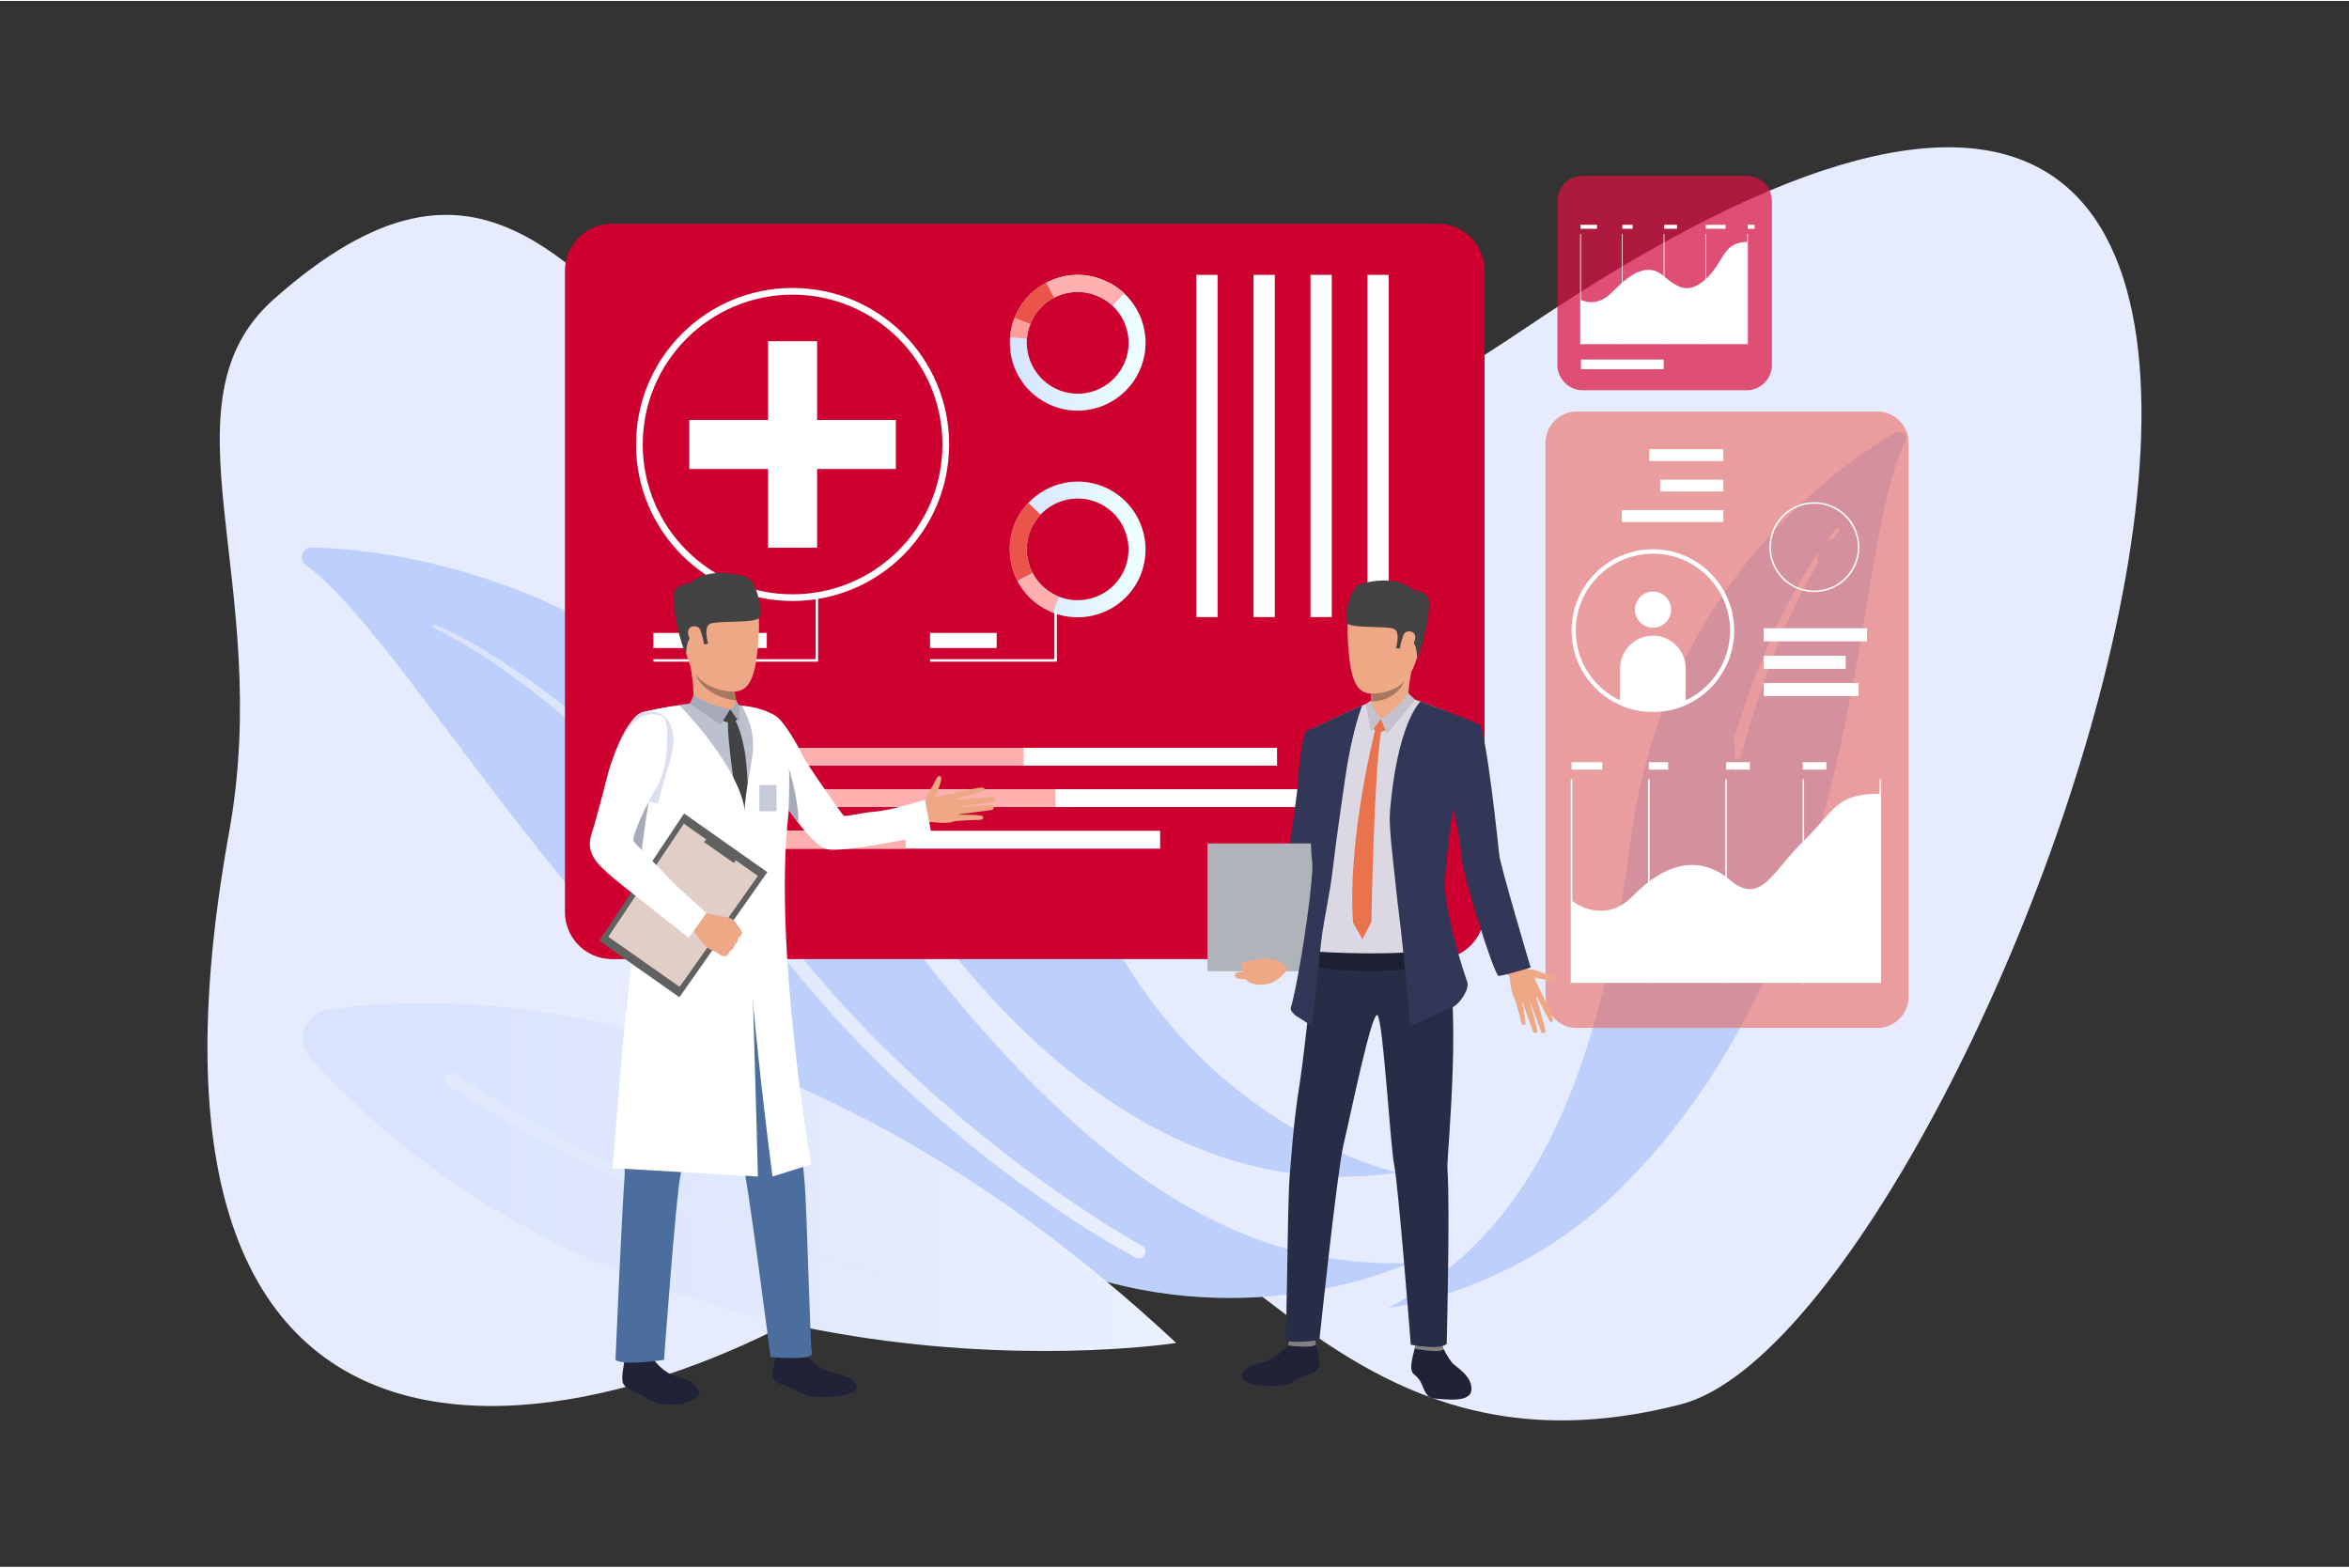<?xml version="1.0" encoding="UTF-8"?>
<!DOCTYPE svg PUBLIC "-//W3C//DTD SVG 1.1//EN" "http://www.w3.org/Graphics/SVG/1.1/DTD/svg11.dtd">
<!-- Creator: CorelDRAW 2019 (64-Bit) -->
<svg xmlns="http://www.w3.org/2000/svg" xml:space="preserve" width="400px" height="267px" version="1.1" style="shape-rendering:geometricPrecision; text-rendering:geometricPrecision; image-rendering:optimizeQuality; fill-rule:evenodd; clip-rule:evenodd"
viewBox="0 0 94.84 63.23"
 xmlns:xlink="http://www.w3.org/1999/xlink"
 xmlns:xodm="http://www.corel.com/coreldraw/odm/2003">
 <rect x="0" y="0" width="94.84" height="63.23" fill="#333333" stroke="none"/>
 <defs>
  <style type="text/css">
   <![CDATA[
    .fil0 {fill:none}
    .fil35 {fill:#1D2033}
    .fil19 {fill:#202338}
    .fil33 {fill:#292C47}
    .fil20 {fill:#2F6B8C}
    .fil30 {fill:#323657}
    .fil23 {fill:#434343}
    .fil21 {fill:#4B6E9E}
    .fil26 {fill:#616161}
    .fil32 {fill:#81807E}
    .fil24 {fill:#A77860}
    .fil28 {fill:#A7AAB8}
    .fil31 {fill:#AFB3BA}
    .fil22 {fill:#BCC0CF}
    .fil38 {fill:#C4C1CC}
    .fil29 {fill:#C6CAD9}
    .fil11 {fill:#CE0030}
    .fil34 {fill:#DBD8E3}
    .fil25 {fill:#DBDFF0}
    .fil27 {fill:#E0CEC7}
    .fil1 {fill:#E6ECFD}
    .fil37 {fill:#E8734D}
    .fil13 {fill:#EB5449}
    .fil18 {fill:#EEA886}
    .fil36 {fill:#EEA987}
    .fil14 {fill:#FEB0AF}
    .fil16 {fill:#FF9F9C}
    .fil17 {fill:white}
    .fil10 {fill:white}
    .fil2 {fill:#BDD0FB;fill-rule:nonzero}
    .fil3 {fill:#DCE6FD;fill-rule:nonzero}
    .fil6 {fill:#E1E9FD;fill-rule:nonzero}
    .fil8 {fill:#EB5449;fill-opacity:0.522}
    .fil9 {fill:#DC1141;fill-opacity:0.722}
    .fil4 {fill:url(#id0)}
    .fil7 {fill:url(#id1)}
    .fil5 {fill:url(#id2)}
    .fil12 {fill:url(#id3)}
    .fil15 {fill:url(#id4)}
   ]]>
  </style>
  <linearGradient id="id0" gradientUnits="userSpaceOnUse" x1="17.46" y1="37.96" x2="46.21" y2="37.96">
   <stop offset="0" style="stop-opacity:1; stop-color:#DAE3FE"/>
   <stop offset="1" style="stop-opacity:1; stop-color:#E9EFFD"/>
  </linearGradient>
  <linearGradient id="id1" gradientUnits="userSpaceOnUse" xlink:href="#id0" x1="63.33" y1="34.86" x2="74.26" y2="34.86">
  </linearGradient>
  <linearGradient id="id2" gradientUnits="userSpaceOnUse" xlink:href="#id0" x1="17.74" y1="39.04" x2="46.26" y2="39.04">
  </linearGradient>
  <linearGradient id="id3" gradientUnits="userSpaceOnUse" x1="40.87" y1="22.22" x2="45.87" y2="22.22">
   <stop offset="0" style="stop-opacity:1; stop-color:#D5E4FF"/>
   <stop offset="1" style="stop-opacity:1; stop-color:#EDFFFE"/>
  </linearGradient>
  <linearGradient id="id4" gradientUnits="userSpaceOnUse" xlink:href="#id3" x1="40.84" y1="13.65" x2="45.98" y2="13.65">
  </linearGradient>
 </defs>
 <g id="Layer_x0020_1">
  <rect class="fil0" width="94.84" height="63.23"/>
  <g id="_53009306208">
   <g>
    <path class="fil1" d="M61.65 13.17c43.7,-29.5 18.98,40.21 6.21,43.5 -17.09,4.4 -19.47,-15.41 -31.32,-6.25 -9.47,7.31 -32.97,14.52 -27.29,-16.85 1.83,-10.11 -2.96,-17.32 1.82,-21.54 16.86,-14.93 14.12,25.75 50.58,1.14z"/>
    <g>
     <path class="fil2" d="M56.44 47.31c0,0 -8.5,-1.81 -12.51,-11.44 -3.9,-9.36 -7.11,-22.98 -18.97,-24.41 -0.4,-0.05 -0.66,0.41 -0.43,0.73 1.4,1.92 4.84,6.99 6.65,12.85 2.32,7.49 11.63,24.3 25.26,22.27z"/>
     <path class="fil3" d="M36.13 26.62c-0.01,-0.06 -0.03,-0.12 -0.04,-0.18 -0.06,-0.2 -0.11,-0.4 -0.16,-0.6l-0.15 -0.61 -0.14 -0.59 -0.17 -0.58c-0.23,-0.78 -0.5,-1.55 -0.82,-2.29 -0.65,-1.49 -1.49,-2.89 -2.53,-4.12 -0.27,-0.3 -0.54,-0.6 -0.83,-0.88 -0.28,-0.28 -0.58,-0.56 -0.89,-0.81 -0.31,-0.25 -0.64,-0.49 -0.97,-0.71 -0.17,-0.11 -0.34,-0.22 -0.51,-0.31 -0.09,-0.05 -0.18,-0.1 -0.26,-0.14 -0.05,-0.03 -0.09,-0.05 -0.13,-0.07 -0.02,-0.01 -0.05,-0.02 -0.07,-0.03l-0.05 -0.02 -0.03 -0.01c-0.13,-0.06 -0.2,-0.22 -0.14,-0.36 0.04,-0.1 0.15,-0.17 0.25,-0.17 0.03,0 0.07,0.01 0.1,0.02l0.05 0.02 0.04 0.02c0.02,0.01 0.05,0.02 0.08,0.03 0.05,0.02 0.09,0.05 0.14,0.07 0.1,0.05 0.2,0.1 0.29,0.15 0.19,0.1 0.37,0.21 0.55,0.32 0.35,0.23 0.7,0.48 1.02,0.74 0.66,0.52 1.26,1.12 1.81,1.76 0.54,0.63 1.04,1.32 1.47,2.03 0.44,0.72 0.82,1.47 1.14,2.24 0.33,0.77 0.6,1.56 0.83,2.36l0.12 0.45 0 2.27z"/>
     <path class="fil2" d="M12.34 22.77c-0.3,-0.23 -0.13,-0.71 0.24,-0.7 3.8,0.09 13.95,1.44 21.8,12.67 9.85,14.1 16.65,16.36 22.48,16.23 0,0 -5.71,2.73 -12.78,0.58 -17.35,-5.28 -26.4,-24.82 -31.74,-28.78z"/>
     <path class="fil4" d="M17.56 25.18c0.74,0.31 1.44,0.7 2.13,1.12l0.26 0.16 0.25 0.16 0.5 0.33c0.33,0.23 0.66,0.46 0.99,0.69 1.29,0.95 2.51,1.99 3.68,3.09 1.18,1.08 2.27,2.26 3.35,3.45l0.78 0.91 0.4 0.46 0.19 0.23 0.19 0.23 1.5 1.87c1.96,2.5 4.18,4.79 6.59,6.85 0.3,0.26 0.6,0.53 0.91,0.77 0.31,0.25 0.62,0.51 0.93,0.75l0.94 0.73 0.96 0.7c0.32,0.23 0.65,0.46 0.98,0.69 0.32,0.22 0.65,0.44 0.99,0.66 0.33,0.21 0.66,0.43 1,0.63 0.17,0.1 0.34,0.21 0.51,0.31 0.17,0.1 0.34,0.2 0.51,0.29l0.01 0c0.13,0.07 0.18,0.24 0.11,0.37 -0.08,0.13 -0.24,0.18 -0.37,0.11 -0.72,-0.38 -1.41,-0.8 -2.09,-1.23 -0.33,-0.22 -0.67,-0.44 -1,-0.66 -0.33,-0.23 -0.67,-0.45 -0.99,-0.69 -1.31,-0.92 -2.57,-1.92 -3.79,-2.97 -0.62,-0.52 -1.2,-1.07 -1.79,-1.61 -0.29,-0.28 -0.57,-0.56 -0.86,-0.85l-0.43 -0.42c-0.14,-0.14 -0.28,-0.29 -0.41,-0.44l-0.83 -0.87 -0.1 -0.11 -0.1 -0.12 -0.2 -0.23 -0.39 -0.45 -0.39 -0.46c-0.07,-0.07 -0.14,-0.15 -0.2,-0.23l-0.19 -0.23 -0.75 -0.95c-0.25,-0.31 -0.49,-0.63 -0.73,-0.94l-0.73 -0.94 -0.19 -0.24 -0.19 -0.23 -0.38 -0.46 -0.76 -0.91 -0.8 -0.89c-0.26,-0.3 -0.52,-0.6 -0.8,-0.88l-0.82 -0.87c-0.14,-0.14 -0.28,-0.28 -0.42,-0.42l-0.43 -0.42c-1.14,-1.11 -2.32,-2.17 -3.58,-3.14 -0.32,-0.24 -0.64,-0.48 -0.96,-0.71l-0.49 -0.35 -0.24 -0.17 -0.25 -0.16c-0.17,-0.1 -0.34,-0.22 -0.51,-0.32l-0.51 -0.3c-0.34,-0.2 -0.69,-0.4 -1.05,-0.56l0 0c-0.04,-0.01 -0.06,-0.06 -0.04,-0.09 0.02,-0.04 0.06,-0.06 0.1,-0.04z"/>
     <path class="fil5" d="M13.25 40.73c5.06,-0.72 18.79,-0.95 34.24,13.46 0,0 -21.37,3.35 -34.94,-11.47 -0.65,-0.71 -0.25,-1.85 0.7,-1.99z"/>
     <path class="fil6" d="M36.16 51.7l-0.04 0 -0.41 -0.11c-0.27,-0.07 -0.54,-0.14 -0.81,-0.22l-0.81 -0.23c-0.27,-0.08 -0.53,-0.17 -0.8,-0.25 -0.27,-0.08 -0.54,-0.16 -0.8,-0.25l-0.8 -0.27c-0.52,-0.19 -1.05,-0.38 -1.58,-0.58 -2.09,-0.79 -4.15,-1.7 -6.16,-2.7 -1,-0.5 -1.99,-1.03 -2.97,-1.57 -0.49,-0.28 -0.98,-0.56 -1.46,-0.84 -0.48,-0.29 -0.96,-0.58 -1.44,-0.89 -0.12,-0.09 -0.16,-0.26 -0.08,-0.38 0.05,-0.08 0.14,-0.13 0.23,-0.13 0.05,0 0.1,0.02 0.15,0.05l0 0 0.01 0c0.45,0.31 0.93,0.61 1.4,0.9 0.47,0.3 0.95,0.58 1.43,0.86 0.96,0.56 1.94,1.1 2.93,1.61 1.98,1.03 4,1.97 6.08,2.8 0.51,0.21 1.04,0.4 1.56,0.6l0.79 0.28c0.26,0.09 0.52,0.18 0.79,0.27 0.27,0.08 0.53,0.18 0.8,0.26l0.8 0.24c0.26,0.08 0.53,0.15 0.8,0.23l0.39 0.11 0 0.21z"/>
     <path class="fil2" d="M76.93 17.78c0.13,-0.26 -0.17,-0.48 -0.43,-0.33 -2.66,1.56 -9.35,6.43 -10.66,16.44 -1.64,12.56 -5.61,16.65 -9.8,18.89 0,0 5.09,-0.6 9.29,-4.73 10.31,-10.14 9.32,-25.72 11.6,-30.27z"/>
     <path class="fil7" d="M70.09 31.28l-0.02 -0.42 0.13 0c-0.04,0.14 -0.08,0.28 -0.11,0.42zm0.17 -0.65l-0.2 0 -0.05 -0.85c0.03,-0.11 0.07,-0.22 0.1,-0.32l0.28 -0.87c0.1,-0.29 0.21,-0.58 0.31,-0.86 0.43,-1.14 0.91,-2.26 1.46,-3.35 0.15,-0.26 0.29,-0.53 0.44,-0.8 0.16,-0.26 0.31,-0.52 0.47,-0.78 0.1,-0.16 0.2,-0.31 0.3,-0.46l0.04 -0.01c-0.01,0.07 -0.02,0.13 -0.02,0.19 0,0.06 0.01,0.11 0.01,0.16 -0.04,0.08 -0.09,0.16 -0.13,0.24 -0.16,0.26 -0.29,0.53 -0.44,0.79 -0.14,0.27 -0.26,0.54 -0.4,0.81 -0.52,1.08 -0.96,2.21 -1.34,3.34 -0.32,0.91 -0.59,1.84 -0.83,2.77zm3.46 -8.79c0.13,-0.18 0.27,-0.35 0.42,-0.52 0.01,-0.02 0.03,-0.03 0.06,-0.03 0.01,0 0.03,0.01 0.04,0.02 0.03,0.02 0.04,0.07 0.01,0.1l0 0c-0.07,0.09 -0.14,0.18 -0.2,0.27 -0.12,0.03 -0.24,0.09 -0.33,0.16z"/>
    </g>
   </g>
   <g>
    <path class="fil8" d="M75.8 41.47l-12.14 0c-0.7,0 -1.26,-0.57 -1.26,-1.27l0 -22.35c0,-0.7 0.56,-1.27 1.26,-1.27l12.14 0c0.7,0 1.26,0.57 1.26,1.27l0 22.35c0,0.7 -0.56,1.27 -1.26,1.27z"/>
    <path class="fil9" d="M70.52 15.72l-6.62 0c-0.56,0 -1.02,-0.46 -1.02,-1.02l0 -6.62c0,-0.56 0.46,-1.02 1.02,-1.02l6.62 0c0.56,0 1.02,0.46 1.02,1.02l0 6.62c0,0.56 -0.46,1.02 -1.02,1.02z"/>
    <rect class="fil10" x="63.8" y="9.41" width="0.03" height="4.45"/>
    <rect class="fil10" x="65.48" y="9.41" width="0.03" height="4.45"/>
    <rect class="fil10" x="67.17" y="9.41" width="0.03" height="4.45"/>
    <rect class="fil10" x="68.86" y="9.41" width="0.03" height="4.45"/>
    <rect class="fil10" x="70.54" y="9.41" width="0.03" height="4.45"/>
    <path class="fil10" d="M63.81 12.06c0,0 0.63,0.38 1.29,-0.31 0.67,-0.68 1.38,-1.23 2.06,-0.65 0.68,0.58 1.09,0.72 1.77,0.07 0.68,-0.65 0.63,-1.44 1.63,-1.44l0 4.13 -6.75 0 0 -1.8z"/>
    <rect class="fil10" x="63.81" y="9.04" width="0.67" height="0.16"/>
    <rect class="fil10" x="65.5" y="9.04" width="0.42" height="0.16"/>
    <rect class="fil10" x="67.19" y="9.04" width="0.52" height="0.16"/>
    <rect class="fil10" x="68.87" y="9.04" width="0.8" height="0.16"/>
    <rect class="fil10" x="70.56" y="9.04" width="0.28" height="0.16"/>
    <rect class="fil10" x="63.83" y="14.48" width="3.34" height="0.39"/>
    <rect class="fil10" x="63.42" y="31.43" width="0.06" height="8.23"/>
    <rect class="fil10" x="66.54" y="31.43" width="0.06" height="8.23"/>
    <rect class="fil10" x="69.66" y="31.43" width="0.06" height="8.23"/>
    <rect class="fil10" x="72.78" y="31.43" width="0.06" height="8.23"/>
    <rect class="fil10" x="75.89" y="31.43" width="0.06" height="8.23"/>
    <path class="fil10" d="M63.45 36.32c0,0 1.27,1.07 2.5,-0.2 1.23,-1.27 2.64,-1.69 3.9,-0.62 1.25,1.06 1.74,-0.4 2.99,-1.6 1.25,-1.2 1.23,-1.89 3.09,-1.89l0 7.64 -12.48 0 0 -3.33z"/>
    <rect class="fil10" x="63.45" y="30.74" width="1.24" height="0.3"/>
    <rect class="fil10" x="66.57" y="30.74" width="0.78" height="0.3"/>
    <rect class="fil10" x="69.69" y="30.74" width="0.96" height="0.3"/>
    <rect class="fil10" x="72.78" y="30.74" width="0.96" height="0.3"/>
    <rect class="fil10" x="71.21" y="25.33" width="4.17" height="0.53"/>
    <rect class="fil10" x="71.21" y="27.54" width="3.83" height="0.53"/>
    <rect class="fil10" x="71.21" y="26.44" width="3.31" height="0.53"/>
    <circle class="fil10" cx="66.74" cy="24.58" r="0.73"/>
    <path class="fil10" d="M68.06 26.96l0 1.38c-0.41,0.19 -0.85,0.29 -1.32,0.29 -0.48,0 -0.92,-0.1 -1.33,-0.29l0 -1.38c0,-0.73 0.59,-1.33 1.33,-1.33 0.73,0 1.32,0.6 1.32,1.33z"/>
    <path class="fil10" d="M66.74 28.71c-0.48,0 -0.94,-0.09 -1.36,-0.29 -1.17,-0.53 -1.93,-1.71 -1.93,-2.99 0,-1.81 1.47,-3.29 3.29,-3.29 1.81,0 3.28,1.48 3.28,3.29 0,1.28 -0.76,2.46 -1.93,2.99 -0.42,0.2 -0.88,0.29 -1.35,0.29zm0 -6.39c-1.72,0 -3.12,1.39 -3.12,3.11 0,1.22 0.72,2.33 1.83,2.83 0.4,0.19 0.84,0.28 1.29,0.28 0.44,0 0.88,-0.09 1.28,-0.28 1.11,-0.5 1.83,-1.61 1.83,-2.83 0,-1.72 -1.4,-3.11 -3.11,-3.11z"/>
    <path class="fil10" d="M73.25 23.87c-1,0 -1.81,-0.81 -1.81,-1.81 0,-1.01 0.81,-1.82 1.81,-1.82 1.01,0 1.82,0.81 1.82,1.82 0,1 -0.81,1.81 -1.82,1.81zm0 -3.57c-0.96,0 -1.75,0.79 -1.75,1.76 0,0.96 0.79,1.75 1.75,1.75 0.97,0 1.76,-0.79 1.76,-1.75 0,-0.97 -0.79,-1.76 -1.76,-1.76z"/>
    <rect class="fil10" x="66.59" y="18.1" width="2.99" height="0.48"/>
    <rect class="fil10" x="67.03" y="19.33" width="2.55" height="0.48"/>
    <rect class="fil10" x="65.48" y="20.56" width="4.1" height="0.48"/>
    <path class="fil11" d="M58.05 38.69l-33.34 0c-1.05,0 -1.9,-0.85 -1.9,-1.9l0 -25.9c0,-1.04 0.85,-1.89 1.9,-1.89l33.34 0c1.04,0 1.89,0.85 1.89,1.89l0 25.9c0,1.05 -0.85,1.9 -1.89,1.9z"/>
    <g>
     <path class="fil12" d="M44.68 19.67c-1.1,-0.52 -2.37,-0.24 -3.16,0.6 -0.2,0.2 -0.36,0.44 -0.49,0.7 -0.38,0.81 -0.33,1.71 0.05,2.45 0.27,0.51 0.7,0.94 1.26,1.2 0.05,0.03 0.11,0.05 0.17,0.08 0.25,0.1 0.52,0.16 0.78,0.18 1.1,0.09 2.2,-0.5 2.7,-1.56 0.64,-1.37 0.06,-3 -1.31,-3.65zm0.69 3.35c-0.38,0.8 -1.2,1.24 -2.03,1.17 -0.19,-0.01 -0.39,-0.06 -0.58,-0.13 -0.04,-0.02 -0.09,-0.04 -0.13,-0.06 -0.42,-0.2 -0.74,-0.52 -0.94,-0.9 -0.29,-0.55 -0.32,-1.23 -0.04,-1.83 0.1,-0.2 0.22,-0.38 0.36,-0.53 0.6,-0.63 1.55,-0.84 2.38,-0.45 1.02,0.48 1.46,1.71 0.98,2.73z"/>
    </g>
    <g>
     <path class="fil13" d="M41.69 23.1l-0.61 0.32c-0.38,-0.74 -0.43,-1.64 -0.05,-2.45 0.13,-0.26 0.29,-0.5 0.49,-0.7l0.49 0.47c-0.14,0.15 -0.26,0.33 -0.36,0.53 -0.28,0.6 -0.25,1.28 0.04,1.83z"/>
    </g>
    <g>
     <path class="fil14" d="M42.76 24.06l-0.25 0.64c-0.06,-0.03 -0.12,-0.05 -0.17,-0.08 -0.56,-0.26 -0.99,-0.69 -1.26,-1.2l0.61 -0.32c0.2,0.38 0.52,0.7 0.94,0.9 0.04,0.02 0.09,0.04 0.13,0.06z"/>
    </g>
    <g>
     <path class="fil15" d="M45.99 14.97c0.52,-1.1 0.24,-2.37 -0.6,-3.16 -0.2,-0.19 -0.44,-0.36 -0.71,-0.48 -0.81,-0.39 -1.71,-0.34 -2.44,0.05 -0.51,0.26 -0.94,0.69 -1.21,1.25 -0.02,0.06 -0.05,0.11 -0.07,0.17 -0.1,0.26 -0.16,0.52 -0.18,0.78 -0.09,1.11 0.5,2.2 1.56,2.7 1.37,0.65 3,0.06 3.65,-1.31zm-3.36 0.69c-0.79,-0.38 -1.23,-1.2 -1.17,-2.02 0.02,-0.2 0.06,-0.4 0.14,-0.59 0.02,-0.04 0.03,-0.08 0.05,-0.13 0.2,-0.42 0.52,-0.74 0.91,-0.94 0.55,-0.28 1.22,-0.32 1.83,-0.03 0.2,0.09 0.38,0.21 0.53,0.36 0.63,0.59 0.84,1.55 0.45,2.37 -0.49,1.03 -1.71,1.47 -2.74,0.98z"/>
    </g>
    <g>
     <path class="fil14" d="M42.56 11.98l-0.32 -0.6c0.73,-0.39 1.63,-0.44 2.44,-0.05 0.27,0.12 0.51,0.29 0.71,0.48l-0.47 0.5c-0.15,-0.15 -0.33,-0.27 -0.53,-0.36 -0.61,-0.29 -1.28,-0.25 -1.83,0.03z"/>
    </g>
    <g>
     <path class="fil13" d="M41.6 13.05l-0.64 -0.25c0.02,-0.06 0.05,-0.11 0.07,-0.17 0.27,-0.56 0.7,-0.99 1.21,-1.25l0.32 0.6c-0.39,0.2 -0.71,0.52 -0.91,0.94 -0.02,0.05 -0.03,0.09 -0.05,0.13z"/>
    </g>
    <g>
     <path class="fil16" d="M40.78 13.58c0.02,-0.26 0.08,-0.52 0.18,-0.78l0.64 0.25c-0.08,0.19 -0.12,0.39 -0.14,0.59l-0.68 -0.06z"/>
    </g>
    <rect class="fil10" x="48.3" y="11.06" width="0.86" height="13.82"/>
    <rect class="fil10" x="50.61" y="11.06" width="0.86" height="13.82"/>
    <rect class="fil10" x="52.91" y="11.06" width="0.86" height="13.82"/>
    <rect class="fil10" x="55.21" y="11.06" width="0.86" height="13.82"/>
    <polygon class="fil10" points="42.67,26.68 37.55,26.68 37.55,26.58 42.57,26.58 42.57,24.65 42.67,24.65 "/>
    <polygon class="fil10" points="33.03,26.68 26.38,26.68 26.38,26.58 32.93,26.58 32.93,23.95 33.03,23.95 "/>
    <rect class="fil10" x="26.38" y="25.52" width="4.58" height="0.61"/>
    <rect class="fil10" x="37.55" y="25.52" width="2.69" height="0.61"/>
    <rect class="fil17" x="25.4" y="30.16" width="26.16" height="0.72"/>
    <rect class="fil17" x="25.4" y="31.83" width="28.1" height="0.72"/>
    <rect class="fil17" x="25.4" y="33.51" width="21.44" height="0.72"/>
    <rect class="fil14" x="25.4" y="30.16" width="15.93" height="0.72"/>
    <rect class="fil14" x="25.4" y="31.83" width="17.21" height="0.72"/>
    <rect class="fil14" x="25.4" y="33.51" width="11.17" height="0.72"/>
    <polygon class="fil17" points="36.17,16.92 32.99,16.92 32.99,13.74 31.01,13.74 31.01,16.92 27.83,16.92 27.83,18.9 31.01,18.9 31.01,22.08 32.99,22.08 32.99,18.9 36.17,18.9 "/>
    <path class="fil10" d="M32 24.23c-3.49,0 -6.32,-2.83 -6.32,-6.32 0,-3.49 2.83,-6.32 6.32,-6.32 3.49,0 6.32,2.83 6.32,6.32 0,3.49 -2.83,6.32 -6.32,6.32zm0 -12.37c-3.34,0 -6.05,2.71 -6.05,6.05 0,3.34 2.71,6.05 6.05,6.05 3.34,0 6.05,-2.71 6.05,-6.05 0,-3.34 -2.71,-6.05 -6.05,-6.05z"/>
    <g>
     <g>
      <path class="fil18" d="M36.94 32.61c0,0 0.41,-0.13 0.44,-0.37 0.03,-0.21 0.21,-0.45 0.27,-0.53 0.07,-0.1 0.19,-0.5 0.32,-0.4 0.13,0.09 -0.16,0.66 -0.2,0.79 -0.04,0.14 0.52,-0.12 0.66,-0.08 0.14,0.03 0.5,0.98 0.1,1.11 -0.4,0.13 -0.92,0 -0.99,0.03 -0.06,0.04 -0.29,0.11 -0.29,0.11l-0.31 -0.66z"/>
     </g>
    </g>
    <g>
     <g>
      <path class="fil18" d="M38.33 32.03c0,0 1.26,-0.31 1.36,-0.26 0.1,0.05 0.11,0.12 0,0.15 -0.12,0.03 -1.21,0.33 -1.21,0.33 0,0 1.55,-0.11 1.64,-0.09 0.06,0.01 0.09,0.15 0.03,0.17 -0.06,0.02 -1.59,0.23 -1.59,0.23 0,0 1.44,-0.11 1.52,-0.07 0.06,0.04 0.06,0.17 -0.05,0.18 -0.11,0.02 -1.45,0.19 -1.45,0.19 0,0 1.06,-0.01 1.1,0.06 0.03,0.05 0.06,0.16 -0.21,0.15 -0.28,0 -0.92,0.05 -0.92,0.05l-0.22 -1.09z"/>
     </g>
    </g>
    <path class="fil10" d="M37.61 33.64c0,0 -3.52,0.78 -4.22,0.61 -0.32,-0.08 -0.75,-0.53 -1.16,-1.06 -0.13,-0.17 -0.26,-0.35 -0.39,-0.53 0,0 0,0 0,0 -0.49,-0.72 -0.88,-1.41 -0.88,-1.41 0,0 -1.47,-1.72 -0.29,-2.49 0,0 0.42,-0.16 0.82,0.26 0.39,0.42 0.85,1.3 0.96,1.53 0.1,0.22 1.54,2.31 1.62,2.35 0.07,0.05 0.7,-0.12 1.21,-0.16 0.83,-0.07 2.06,-0.49 2.06,-0.49l0.27 1.39z"/>
    <path class="fil19" d="M32.55 54.71c0,0 0.54,0.57 1.1,0.69 0.55,0.12 0.94,0.28 0.94,0.6 0,0.33 -1.59,0.55 -2.22,0.22 -0.95,-0.5 -1.05,-0.35 -1.15,-0.59 -0.1,-0.25 0.13,-0.91 0.12,-0.99 -0.01,-0.1 1.21,0.07 1.21,0.07z"/>
    <path class="fil20" d="M32.49 54.44c0,0 0.07,0.27 0.06,0.27 -0.01,0.01 -1.25,0.15 -1.21,-0.07 0.03,-0.17 0.07,-0.36 0.07,-0.36l1.08 0.16z"/>
    <path class="fil19" d="M26.39 54.86c0,0 0.4,0.56 0.94,0.69 0.53,0.12 0.87,0.36 0.9,0.68 0.02,0.32 -1.25,0.74 -2.14,0.18 -0.59,-0.37 -0.81,-0.35 -0.93,-0.58 -0.11,-0.24 0.07,-0.89 0.05,-0.97 -0.01,-0.09 1.18,0 1.18,0z"/>
    <path class="fil20" d="M26.38 54.58c0,0 0.02,0.27 0.01,0.28 -0.01,0.01 -1.18,0.21 -1.18,0 0.01,-0.17 0.08,-0.38 0.08,-0.38l1.09 0.1z"/>
    <path class="fil21" d="M31.24 38.34c0,0 0.57,4.16 0.81,5.56 0.27,1.65 0.36,3 0.44,3.85 0.09,1.07 0.22,6.55 0.29,6.86 0.07,0.31 -1.67,0.15 -1.67,0.15 0,0 -0.91,-7.14 -1.19,-8.27 -0.27,-1.06 -1.04,-5.65 -1.28,-5.36 -0.25,0.29 -0.99,5.48 -1.17,6.32 -0.18,0.84 -0.66,7.42 -0.66,7.42 0,0 -1.64,0.26 -1.96,0 0,0 0.25,-5.87 0.37,-7.44 0.04,-0.6 -0.38,-7.15 0.63,-9.8 0.53,-1.4 5.39,0.71 5.39,0.71z"/>
    <path class="fil22" d="M29.56 28.37c0,0 1.52,0.32 1.7,0.48 0.19,0.17 0.53,1.82 0.56,2.29 0.02,0.46 -0.19,2.39 -0.38,3.11 -0.2,0.71 -0.16,4.25 -0.04,5.25 0,0 -3.05,0.87 -6.04,0.48 0,0 0.5,-3.73 0.38,-4.71 -0.16,-1.26 -0.53,-4.17 -0.53,-4.17 0,0 0.27,-2.02 0.54,-2.25 0.26,-0.23 2.1,-0.48 2.1,-0.48l1.71 0 0 0z"/>
    <path class="fil18" d="M28.94 23.69c0,0 1.82,-0.67 1.7,1.75 -0.11,2.42 -0.54,2.67 -1.74,2.33 -1.19,-0.34 -1.29,-1.87 -1.45,-2.6 -0.16,-0.74 0.89,-1.37 1.49,-1.48z"/>
    <path class="fil18" d="M29.8 28.7c0,0 -0.37,0.25 -1.8,-0.38 0,0 0.04,-0.97 -0.23,-1.88 -0.28,-0.91 1.9,1.21 1.9,1.21 -0.02,0.02 -0.02,0.11 -0.01,0.24 0.01,0.1 0.03,0.24 0.07,0.37 0.08,0.31 0.07,0.18 0.07,0.44z"/>
    <path class="fil23" d="M27.7 26.37c0,0 0,-0.65 0.27,-0.71 0.27,-0.06 0.4,0.32 0.4,0.32l0.22 -0.02c0,0 -0.19,-0.65 0.06,-0.8 0.26,-0.15 1.79,-0.02 1.99,-0.24 0.19,-0.22 -0.09,-1.53 -0.51,-1.66 -0.42,-0.13 -1.56,-0.39 -2.29,0.26 0,0 -0.63,0.01 -0.65,0.52 -0.03,0.52 0.29,1.98 0.51,2.33z"/>
    <path class="fil24" d="M29.73 28.26c-1.41,-0.23 -1.62,-1.04 -1.63,-1.05 0.55,0.71 1.56,0.68 1.56,0.68 0.01,0.1 0.03,0.24 0.07,0.37z"/>
    <path class="fil23" d="M29.67 29.02c0,0 0.25,0.38 0.41,1.35 0.15,0.98 0.13,2.65 0.13,2.65l-0.36 0.05c0,0 -0.54,-3.42 -0.45,-4.02l0.27 -0.03z"/>
    <path class="fil18" d="M28.27 25.39c-0.08,-0.22 -0.53,-0.19 -0.49,0.15 0.05,0.34 0.42,0.86 0.58,0.76 0.15,-0.1 0.02,-0.62 -0.09,-0.91z"/>
    <path class="fil10" d="M31.26 28.85c0,0 0.88,1.13 0.56,4.11 -0.58,5.38 0.93,14.02 0.93,14.02l-1.56 0.49c0,0 -1.48,-11.05 -1.11,-15.05 0.18,-1.83 0.69,-2.44 -0.12,-3.96 0,0 0.77,0.04 1.3,0.39z"/>
    <path class="fil10" d="M27.43 28.44c0,0 2.47,2.48 2.66,4.37 0.19,1.89 0.51,14.66 0.51,14.66l-5.87 -0.34c0,0 0.54,-6.75 0.67,-7.59 0.14,-0.84 0.41,-5.68 -0.19,-7.93 -0.31,-1.21 0.06,-2.74 0.79,-2.91 0.73,-0.17 1.43,-0.26 1.43,-0.26z"/>
    <path class="fil25" d="M26.6 28.76c0,0 0.95,0.26 0.43,2 -0.41,1.36 -0.47,1.66 -0.47,1.66l-2.18 -0.55c0,0 0.64,-2.99 1.68,-3.16 0,0 0.34,-0.04 0.54,0.05z"/>
    <polygon class="fil26" points="30.98,35.18 27.43,40.23 24.19,37.95 27.62,32.81 "/>
    <polygon class="fil27" points="30.6,35.33 27.44,39.81 24.56,37.79 27.61,33.22 "/>
    <polygon class="fil26" points="29.63,34.81 29.85,34.5 28.68,33.68 28.42,33.96 "/>
    <g>
     <g>
      <g>
       <g>
        <path class="fil18" d="M29.29 38.58c0,0 -0.14,-0.01 -0.2,-0.05 0,0 -0.1,-0.07 -0.17,-0.12 -0.03,-0.01 -0.05,-0.02 -0.06,-0.03 -0.06,-0.03 -0.21,-0.07 -0.33,-0.18 -0.13,-0.1 -0.56,-0.7 -0.56,-0.7l0.26 -0.33 0.19 -0.34c0,0 1.01,0.16 1.14,0.24 0.01,0.01 0.02,0.02 0.04,0.03 0.1,0.08 0.14,0.19 0.19,0.24 0.02,0.02 0.18,0.21 0.17,0.29 -0.02,0.1 -0.07,0.17 -0.14,0.19 0,0 -0.04,0.21 -0.15,0.29 0,0 -0.04,0.19 -0.21,0.26 0,0 -0.05,0.19 -0.17,0.21z"/>
       </g>
      </g>
     </g>
    </g>
    <path class="fil28" d="M28 28.05c0,0 0.75,0.45 1.48,0.55l-0.39 0.63 -1.24 -0.86 0.15 -0.32z"/>
    <path class="fil28" d="M29.73 28.26c0,0 -0.08,0.26 -0.25,0.34l0.37 0.52 -0.01 -0.68 -0.11 -0.18z"/>
    <path class="fil23" d="M29.48 28.6l0.29 0.41c0,0 -0.18,0.23 -0.58,0.06l0.29 -0.47z"/>
    <path class="fil28" d="M32.23 33.19l0 0c-0.13,-0.17 -0.26,-0.35 -0.39,-0.53 0,0 0,0 0,0 0,0 0.05,-1.31 0.01,-1.69 0,0 0.43,1.41 0.38,2.22z"/>
    <path class="fil28" d="M26.19 32.32c0,0 -0.29,1.86 -0.27,1.98 0.02,0.12 -1.29,-0.37 0.27,-1.98z"/>
    <path class="fil10" d="M26.72 28.88c0.19,0.07 0.27,0.42 0.19,1.45 -0.08,1.02 -0.44,1.49 -0.58,1.72 -0.13,0.24 -0.87,1.7 -0.74,1.89 0.14,0.19 1.39,1.42 1.46,1.53 0.07,0.1 1.47,1.36 1.47,1.36l-0.71 1c0,0 -3.02,-2.36 -3.26,-2.6 -0.23,-0.23 -0.94,-0.73 -0.68,-1.55 0.27,-0.84 0.75,-2.79 0.83,-2.95 0.08,-0.15 0.7,-2.36 2.02,-1.85z"/>
    <rect class="fil29" x="30.66" y="31.66" width="0.69" height="1.06"/>
    <path class="fil19" d="M58.23 54.34c0,0 0.24,0.46 0.4,0.65 0.16,0.18 0.78,0.51 0.78,1.05 0.01,0.59 -1.04,0.42 -1.44,0.4 -0.41,-0.02 -0.44,-0.33 -0.61,-0.67 -0.18,-0.33 -0.35,-0.27 -0.38,-0.54 -0.03,-0.27 0.16,-0.89 0.16,-0.89l1.09 0z"/>
    <path class="fil30" d="M52.04 38.67c0,0 1.15,-2.68 1.29,-3.34 0.07,-0.3 0.24,-1.04 0.35,-1.65 0.03,-0.2 0.06,-0.41 0.09,-0.61 0,0 0,0 0,0 0.1,-0.81 0.13,-1.55 0.13,-1.55 0,0 0.61,-2.09 -0.7,-2.22 0,0 -0.47,0.16 -0.48,0.2 -0.22,0.51 -0.31,1.82 -0.32,2.11 0,0.23 -0.34,2.55 -0.35,2.64 -0.01,0.16 -0.35,0.99 -0.54,1.62 -0.41,1.35 -0.62,2.42 -0.62,2.42l1.15 0.38z"/>
    <rect class="fil31" x="48.75" y="34.02" width="5.9" height="5.16"/>
    <path class="fil18" d="M50.11 38.86c0,0 0.03,0.69 0.41,0.81 0.37,0.12 0.78,0.02 0.95,-0.09 0.17,-0.1 0.6,-0.41 0.44,-0.6 -0.52,-0.62 -1.8,-0.12 -1.8,-0.12z"/>
    <path class="fil18" d="M50.3 39.5c0,0 -0.47,0.04 -0.44,-0.16 0.02,-0.2 0.36,-0.12 0.36,-0.12l0.08 0.28z"/>
    <g>
     <path class="fil18" d="M61.36 38.77c0,0 0.2,0.35 0.44,0.34 0.2,0 0.48,0.13 0.56,0.17 0.11,0.05 0.52,0.1 0.45,0.23 -0.06,0.13 -0.67,-0.05 -0.8,-0.06 -0.14,-0.01 0.21,0.46 0.2,0.59 0,0.13 -0.85,0.61 -1.05,0.26 -0.2,-0.35 -0.18,-0.84 -0.22,-0.89 -0.05,-0.06 -0.16,-0.25 -0.16,-0.25l0.58 -0.39z"/>
    </g>
    <g>
     <path class="fil18" d="M62.19 39.95c0,0 0.54,1.1 0.51,1.2 -0.03,0.1 -0.09,0.13 -0.15,0.02 -0.05,-0.1 -0.55,-1.05 -0.55,-1.05 0,0 0.41,1.4 0.4,1.49 0,0.05 -0.12,0.1 -0.16,0.05 -0.03,-0.05 -0.52,-1.42 -0.52,-1.42 0,0 0.38,1.31 0.35,1.38 -0.02,0.06 -0.15,0.08 -0.18,-0.02 -0.04,-0.09 -0.46,-1.29 -0.46,-1.29 0,0 0.21,0.97 0.15,1.02 -0.04,0.02 -0.14,0.07 -0.19,-0.18 -0.04,-0.25 -0.22,-0.83 -0.22,-0.83l1.02 -0.37z"/>
    </g>
    <path class="fil19" d="M52.01 54.29c0,0 -0.5,0.56 -1.01,0.68 -0.51,0.12 -0.87,0.27 -0.87,0.59 -0.01,0.32 1.47,0.53 2.05,0.21 0.87,-0.49 0.96,-0.34 1.06,-0.58 0.1,-0.24 -0.12,-0.89 -0.11,-0.97 0.01,-0.09 -1.12,0.07 -1.12,0.07z"/>
    <path class="fil32" d="M52.07 54.02c0,0 -0.07,0.27 -0.06,0.27 0.01,0.01 1.15,0.14 1.12,-0.07 -0.03,-0.17 -0.07,-0.36 -0.07,-0.36l-0.99 0.16z"/>
    <path class="fil32" d="M57.16 54.17c0,0 -0.05,0.25 -0.04,0.25 0.01,0.01 1.16,0.21 1.15,0.01 0,-0.17 -0.1,-0.36 -0.1,-0.36l-1.01 0.1z"/>
    <path class="fil33" d="M53.11 38.27c0,0 -0.42,4.03 -0.63,5.41 -0.26,1.61 -0.34,2.95 -0.41,3.78 -0.09,1.05 -0.11,6.22 -0.17,6.52 -0.06,0.31 1.37,0.09 1.37,0.09 0,0 0.71,-6.75 0.97,-7.87 0.25,-1.04 1.16,-5.52 1.38,-5.24 0.23,0.29 0.51,5.23 0.67,6.05 0.17,0.83 0.67,7.25 0.67,7.25 0,0 1.15,0.23 1.45,-0.03 0,0 0.14,-5.54 0.03,-7.07 -0.04,-0.59 0.69,-7.04 -0.24,-9.63 -0.5,-1.38 -5.09,0.74 -5.09,0.74z"/>
    <path class="fil34" d="M61.2 38.84c0,0 -0.31,0.36 -0.6,0.31 -0.29,-0.06 -1.52,-3.79 -1.53,-4.54 -0.01,-0.61 -0.34,-2.21 -0.34,-2.21 0,0 0,0 0,0 0,0 0,0 0,0 0,0 0,0.01 0,0.01 -0.04,0.12 -0.49,1.78 -0.5,2.58 -0.02,0.83 0.05,3.68 0.05,3.68l-1.11 0.3 -3.55 0.03 -0.81 -0.33c0,0 0.09,-0.92 0.12,-1.56 0.03,-0.41 0.1,-1.15 0.08,-1.86 0,0 0.02,-0.75 -0.06,-1.08 -0.01,-1.43 -0.09,-2.84 -0.09,-2.84 -0.05,-0.65 -0.08,-1.26 -0.1,-1.82 0.15,-0.09 0.34,-0.18 0.49,-0.25 0.47,-0.23 1.12,-0.52 1.53,-0.72 0.25,-0.11 0.49,-0.19 0.49,-0.19 0,0 1.66,-0.16 1.8,-0.15 0.04,0 0.25,0.08 0.52,0.18 0.59,0.22 1.73,0.68 1.91,0.81 0.26,0.19 0.83,4.71 0.85,5.03 0.05,0.57 0.85,4.62 0.85,4.62z"/>
    <path class="fil35" d="M52.92 38.37c0,0 2.44,0.2 4.57,0l0 0.7c0,0 -3.18,0.3 -4.68,-0.14l0.11 -0.56z"/>
    <path class="fil30" d="M52.72 29.5c0.02,0.57 0.05,1.19 0.09,1.85 0,0 0.05,1.61 0.14,3.14 0.03,0.22 0.05,0.45 0.03,0.67 -0.02,0.3 -0.05,0.63 -0.09,0.97 0,0.01 0,0.01 0,0.01 -0.01,0.09 -0.02,0.17 -0.03,0.25 0,0 0,0 0,0 -0.21,1.71 -0.56,3.66 -0.74,4.25 -0.04,0.13 0.09,0.24 0.19,0.33l0.66 0.42c0,0 0.28,-2.53 0.37,-3.39 0.09,-0.83 0.36,-1.94 0.48,-3.02l0 0c0.16,-1.37 0.37,-2.72 0.48,-3.52 0.3,-2.08 0.7,-3.01 0.7,-3.01 -0.19,0.06 -2.28,1.05 -2.28,1.05z"/>
    <path class="fil30" d="M59.02 34.64c0.05,0.7 1.32,4.75 1.49,4.73 0.29,-0.03 1.29,-0.34 1.29,-0.34 0,0 -1.23,-4.12 -1.27,-4.56 -0.03,-0.31 -0.53,-5.05 -0.8,-5.24 -0.15,-0.12 -1.29,-0.52 -1.85,-0.74 -0.1,-0.04 -0.44,-0.16 -0.53,-0.2 -0.12,0.13 -0.94,1.03 -1.23,4.43 -0.05,0.57 0.1,1.79 0.21,2.78 0.1,1.05 0.23,1.88 0.31,2.76 0.18,1.74 0.3,3.13 0.3,3.13l1.73 -0.77c0.28,-0.14 0.67,-0.72 0.57,-1.01 -0.4,-1.13 -0.91,-3.04 -0.91,-4.03 0,0 0.2,-2.41 0.35,-2.94 0,0 0.27,1.12 0.34,2z"/>
    <path class="fil18" d="M56.04 23.97c0,0 -1.74,-0.64 -1.63,1.67 0.1,2.3 0.51,2.54 1.66,2.22 1.14,-0.33 1.23,-1.78 1.38,-2.48 0.15,-0.71 -0.85,-1.31 -1.41,-1.41z"/>
    <path class="fil23" d="M57.21 26.52c0,0 0.01,-0.62 -0.25,-0.67 -0.26,-0.06 -0.39,0.3 -0.39,0.3l-0.21 -0.01c0,0 0.19,-0.63 -0.06,-0.77 -0.24,-0.15 -1.7,-0.02 -1.89,-0.23 -0.18,-0.21 0.09,-1.46 0.49,-1.58 0.39,-0.13 1.48,-0.37 2.18,0.24 0,0 0.6,0.01 0.62,0.5 0.03,0.49 -0.28,1.89 -0.49,2.22z"/>
    <path class="fil18" d="M56.67 25.59c0.08,-0.21 0.51,-0.18 0.47,0.14 -0.05,0.32 -0.41,0.82 -0.55,0.73 -0.15,-0.1 -0.03,-0.59 0.08,-0.87z"/>
    <path class="fil36" d="M56.91 28.38c0,0 -0.15,-0.13 0.07,-1.29 0.06,-0.3 -1.63,0.37 -1.63,0.37 0,0 0.01,0.26 0.01,0.51 0,0.12 0,0.23 -0.01,0.32 -0.01,0.07 -0.05,0.19 -0.07,0.22 -0.07,0.18 1.01,0.31 1.63,-0.13z"/>
    <path class="fil24" d="M55.35 28.29c1.01,-0.01 1.34,-0.78 1.35,-0.81 -0.54,0.54 -1.34,0.49 -1.34,0.49 0,0.12 0,0.23 -0.01,0.32z"/>
    <path class="fil37" d="M55.75 28.98l-0.3 0.41c0,0 0.18,0.24 0.5,0.06l-0.2 -0.47z"/>
    <path class="fil37" d="M55.53 29.41c0,0 -1.14,4.39 -0.9,7.81l0.38 0.67 0.36 -0.71c0,0 0.1,-6.11 0.41,-7.79l-0.25 0.02z"/>
    <path class="fil36" d="M55.42 28.59l0.33 0.39c0,0 0.53,-0.11 0.69,-0.38 0.15,-0.28 -1.02,-0.01 -1.02,-0.01z"/>
    <path class="fil38" d="M55.35 28.25c0,0 0.04,0.3 0.4,0.73l-0.4 0.53 -0.21 -1.11 0.21 -0.15z"/>
    <path class="fil38" d="M56.86 27.95c0,0 -0.57,0.81 -1.11,1.03l0.25 0.61 1.14 -1.37 -0.28 -0.27z"/>
   </g>
  </g>
 </g>
</svg>
